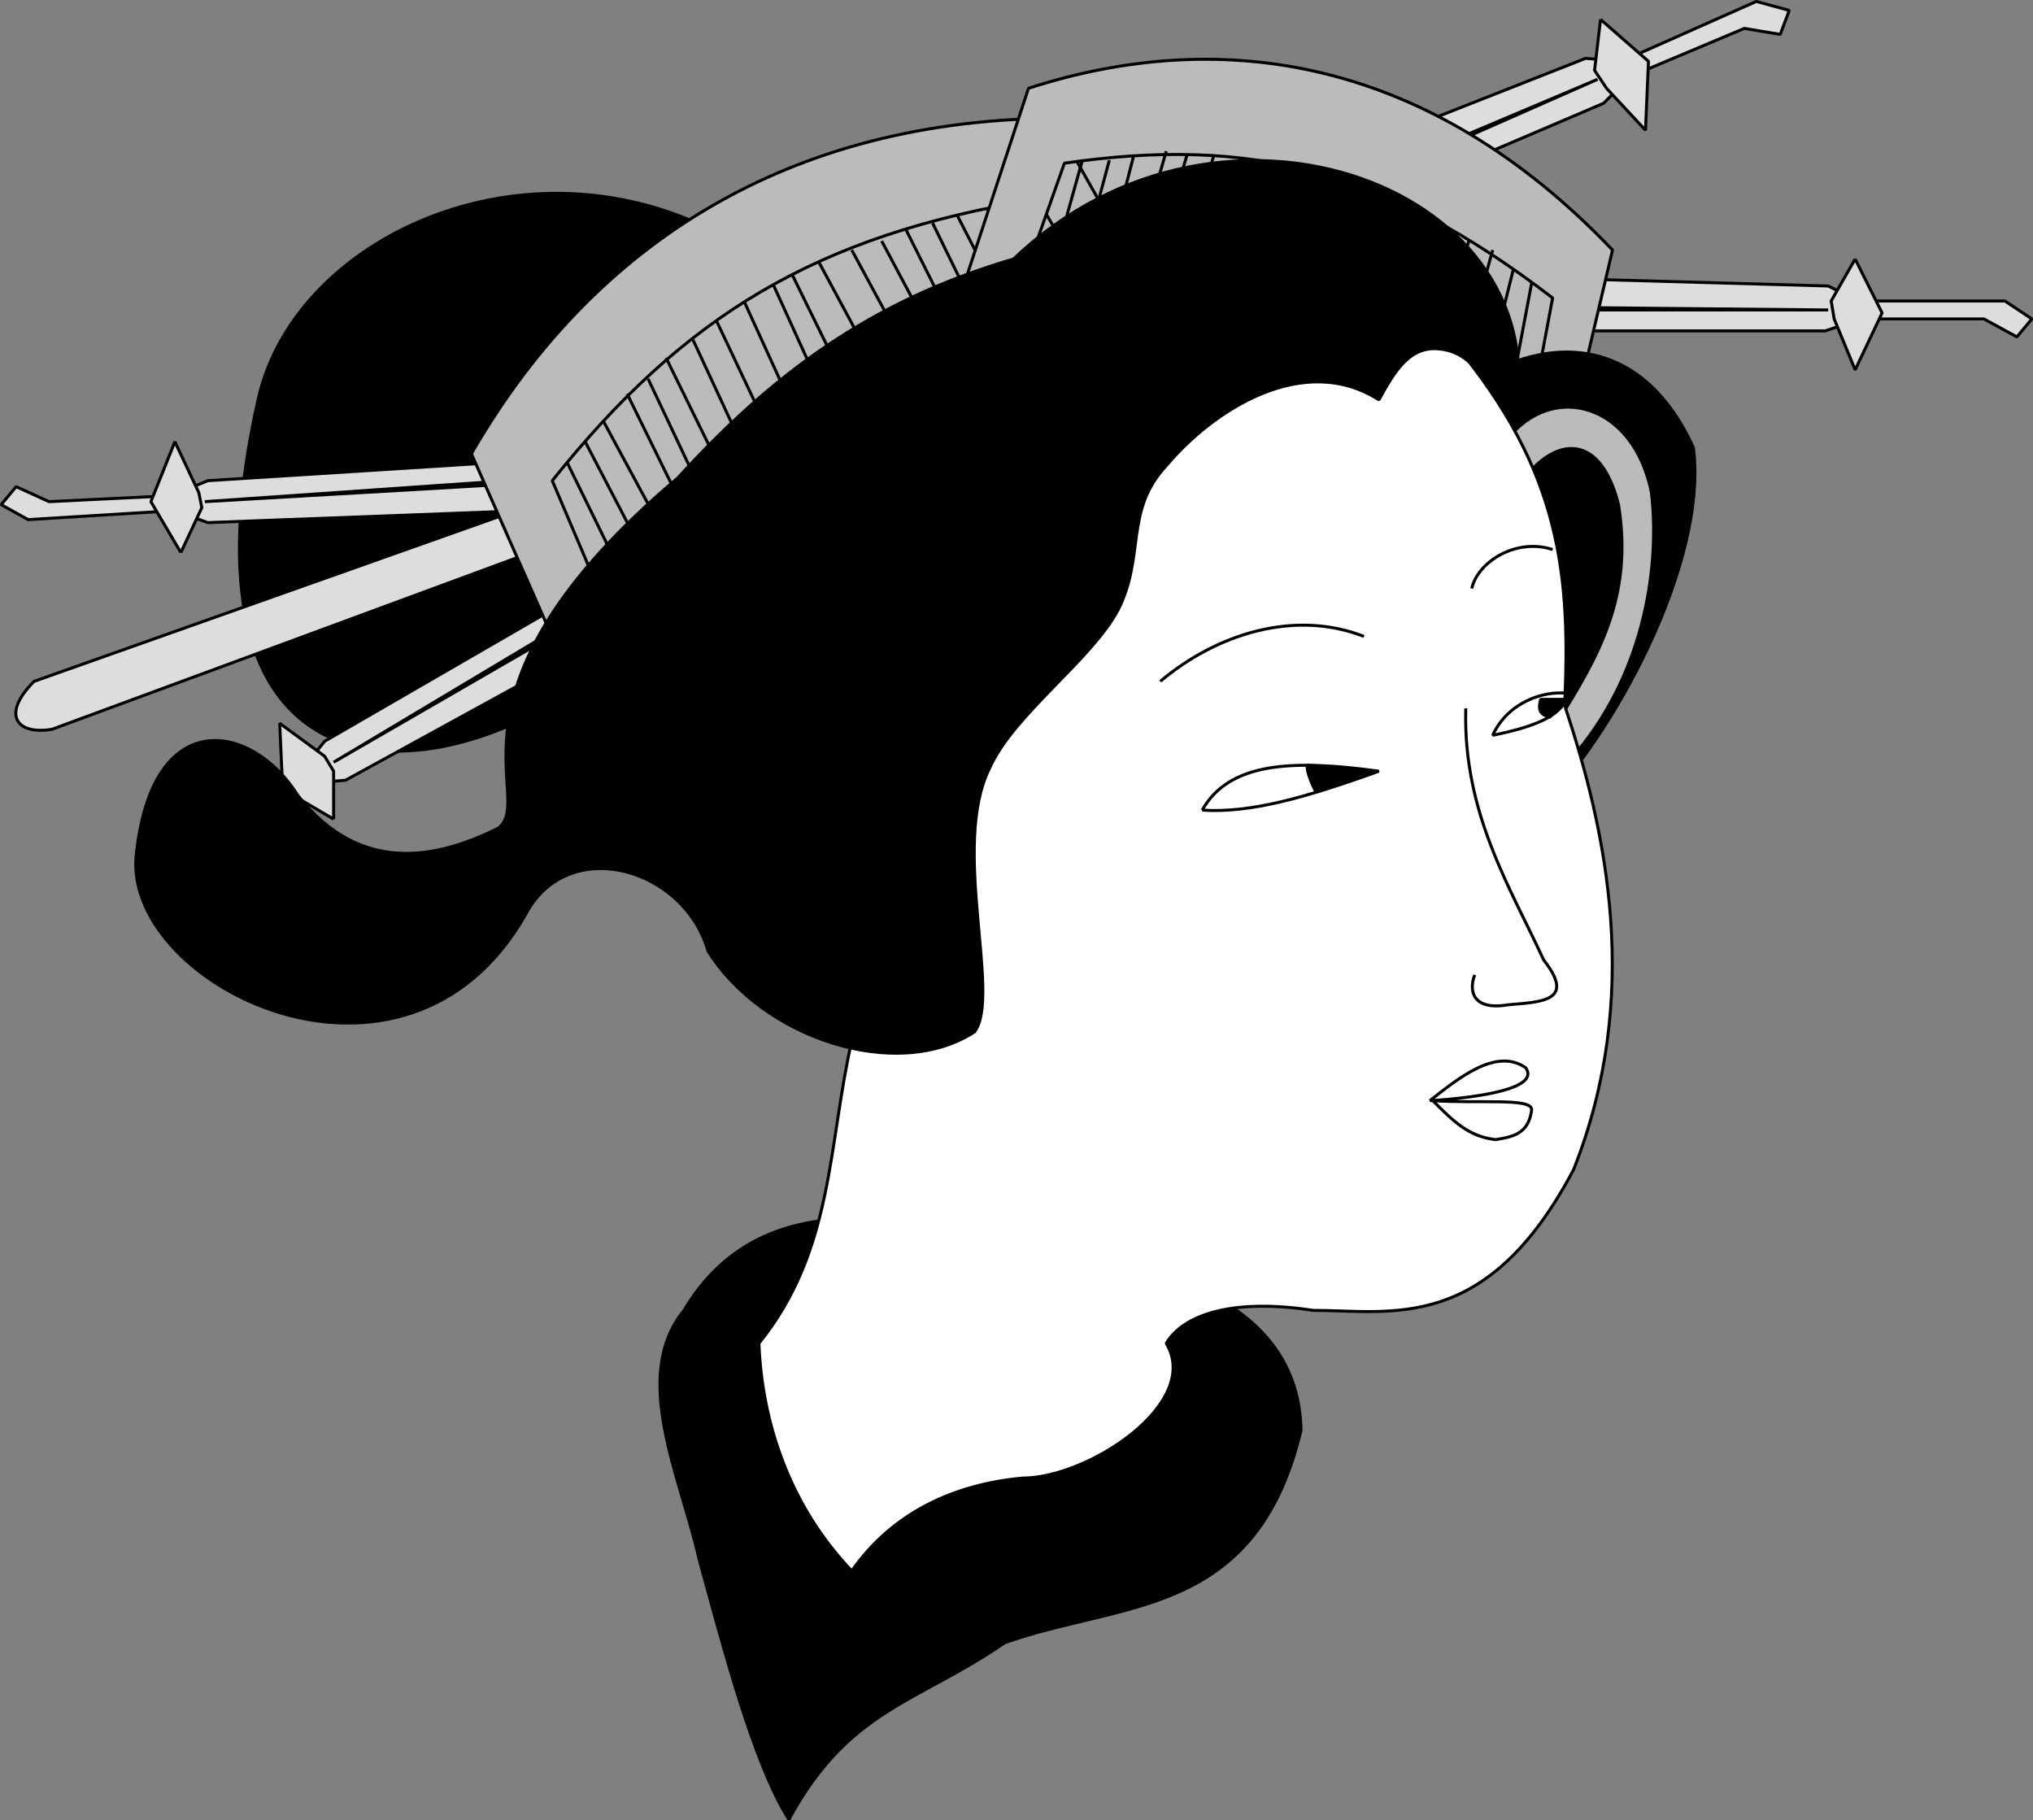 <svg xmlns="http://www.w3.org/2000/svg" width="678.768" height="607.749" version="1.2"><rect width="100%" height="100%" fill="#808080" stroke="none"/><g fill="none" fill-rule="evenodd" stroke="#000" stroke-linejoin="bevel" font-family="'Sans Serif'" font-size="12.5" font-weight="400"><path fill="#000" d="M244.384 80.482c-65-38-145-3-158 52-30 132 51 138 113 93l45-145" vector-effect="non-scaling-stroke"/><path fill="#ddd" d="m248.384 143.482-237 84c-11 11-6 18 6 16l233-86-2-14" vector-effect="non-scaling-stroke"/><path fill="#ddd" d="m175.384 170.482-106 4-11-4-49 3-9-5 5-6 11 5 41-2 12-5 95-6 5 6-101 7 104-6 3 9" vector-effect="non-scaling-stroke"/><path fill="#ddd" d="m60.384 184.482 7-15-1-5-8-17-8 20 10 17m148 25-93 51-12 1-42 25-11-1 2-7 12-1 36-20 8-10 83-48 7 3-87 52 90-52 7 7" vector-effect="non-scaling-stroke"/><path fill="#ddd" d="M111.384 273.482v-16l-3-5-15-11 1 22 17 10m392-181 107 3 10 5h49l9 6-5 6-11-6h-41l-12 4h-96l-4-7h101l-105-1-2-10" vector-effect="non-scaling-stroke"/><path fill="#ddd" d="m619.384 86.482-8 14 1 6 7 17 9-19-9-18" vector-effect="non-scaling-stroke"/><path fill="#bbb" d="m196.384 215.482-25-67 109-83 125-30 126 51-13 62-322 67" vector-effect="non-scaling-stroke"/><path fill="#ddd" d="m430.384 58.482 99-39 12 1 45-20 11 3-3 8-12-2-38 16-9 9-89 38-6-5 93-41-97 41-6-9" vector-effect="non-scaling-stroke"/><path fill="#bbb" d="m377.384 85.482-26-46c-93 1-156 46-194 112l30 68 190-134m-14 10-17-29c-74 12-118 39-162 94l20 47m-15-53 23 47m-17-54 25 48m-19-55 27 50m-19-59 27 55m-20-60 26 55m-20-62 27 55m-18-61 26 56m-18-62 26 55m-17-62 26 57m-16-62 25 55m-19-59 27 55m-18-59 28 52m-17-56 27 50m-17-53 25 47m-17-51 23 46m-14-48 21 43m-13-46 20 39m-10-41 19 37m-11-38 20 32" vector-effect="non-scaling-stroke"/><path fill="#bbb" d="m526.384 134.482 12-51c-61-64-130-75-195-54l-23 70 206 35m-14-3 6-32c-56-43-101-54-163-45l-17 48m23-49-14 50m23-50-14 52m22-53-14 54m25-56-17 59m24-58-17 58m26-58-17 58m26-56-18 59m27-58-17 58m28-57-19 59m28-55-18 56m24-55-16 58m25-55-14 57m24-53-14 55m22-50-14 52m21-49-13 49m20-44-13 45m21-42-12 43m19-37-10 40m16-35-7 37" vector-effect="non-scaling-stroke"/><path fill="#ddd" d="m534.384 6.482-2 17 4 6 13 14 1-23-16-14" vector-effect="non-scaling-stroke"/><path d="M299.384 284.482c-16-14-39 16-20 43 17 32 60 24 51-3" vector-effect="non-scaling-stroke"/><path d="M297.384 298.482c-10-6-17 13-4 26 13 16 33 8 25-6" vector-effect="non-scaling-stroke"/><path fill="#000" d="M483.384 134.482c23-21 62-29 82 15 5 39-28 98-51 120l-31-135" vector-effect="non-scaling-stroke"/><path fill="#bbb" d="M503.384 146.482c15-19 42-12 48 18 3 26-3 62-27 89l-4-13c13-21 25-41 20-72-6-24-21-23-32-8l-5-14" vector-effect="non-scaling-stroke"/><path fill="#000" d="M228.384 437.482c25-42 72-31 108-24 38 7 97 15 98 64-15 63-60 57-99 71-29 20-52 22-72 59-12-19-22-58-30-87-6-27-23-61-5-83" vector-effect="non-scaling-stroke"/><path fill="#fff" d="M485.384 114.482c36 43 39 78 37 121 14 42 26 97 3 155-29 55-61 47-87 47-26-4-43 1-49 11 12 20-26 45-48 45-22 2-43 11-57 31-21-22-30-50-31-76 25-31 23-66 31-101l14-149 91-90 96 6"/><path fill="#000" d="M175.384 305.482c14-27 53-16 61 12 18 29 63 44 89 27 9-12-8-62 5-88 8-18 34-36 43-53 9-18 2-33 16-48 16-19 46-38 71-22 5-9 10-18 20-17 12 1 17 13 25 25 17-78-97-122-167-55-48 14-81 39-112 73-84 71-47 107-60 117-20 10-46 16-67-11-15-24-49-31-54 21-3 43 90 89 130 19" vector-effect="non-scaling-stroke"/><path d="M387.384 227.482c19-16 45-24 68-15m63-29c-12-4-25 4-27 13m-90 74c9-16 30-17 59-13-25 9-43 14-59 13m122-39c-8-1-20 3-25 14 15-3 24-7 25-14"/><path fill="#000" d="M522.384 233.482h-8c-1 4 0 5 3 6l5-6m-63 24-23-2c0 3 2 7 3 9l20-7" vector-effect="non-scaling-stroke"/><path d="M489.384 236.482c-1 35 15 60 26 84 11 14-1 14-12 15-12 2-13-5-11-10m-15 42c16-1 37-4 32-11-10-7-23 4-32 11m1 0c16 1 33-1 33 3-1 8-6 9-12 10-9-1-14-6-21-13" vector-effect="non-scaling-stroke"/></g></svg>
